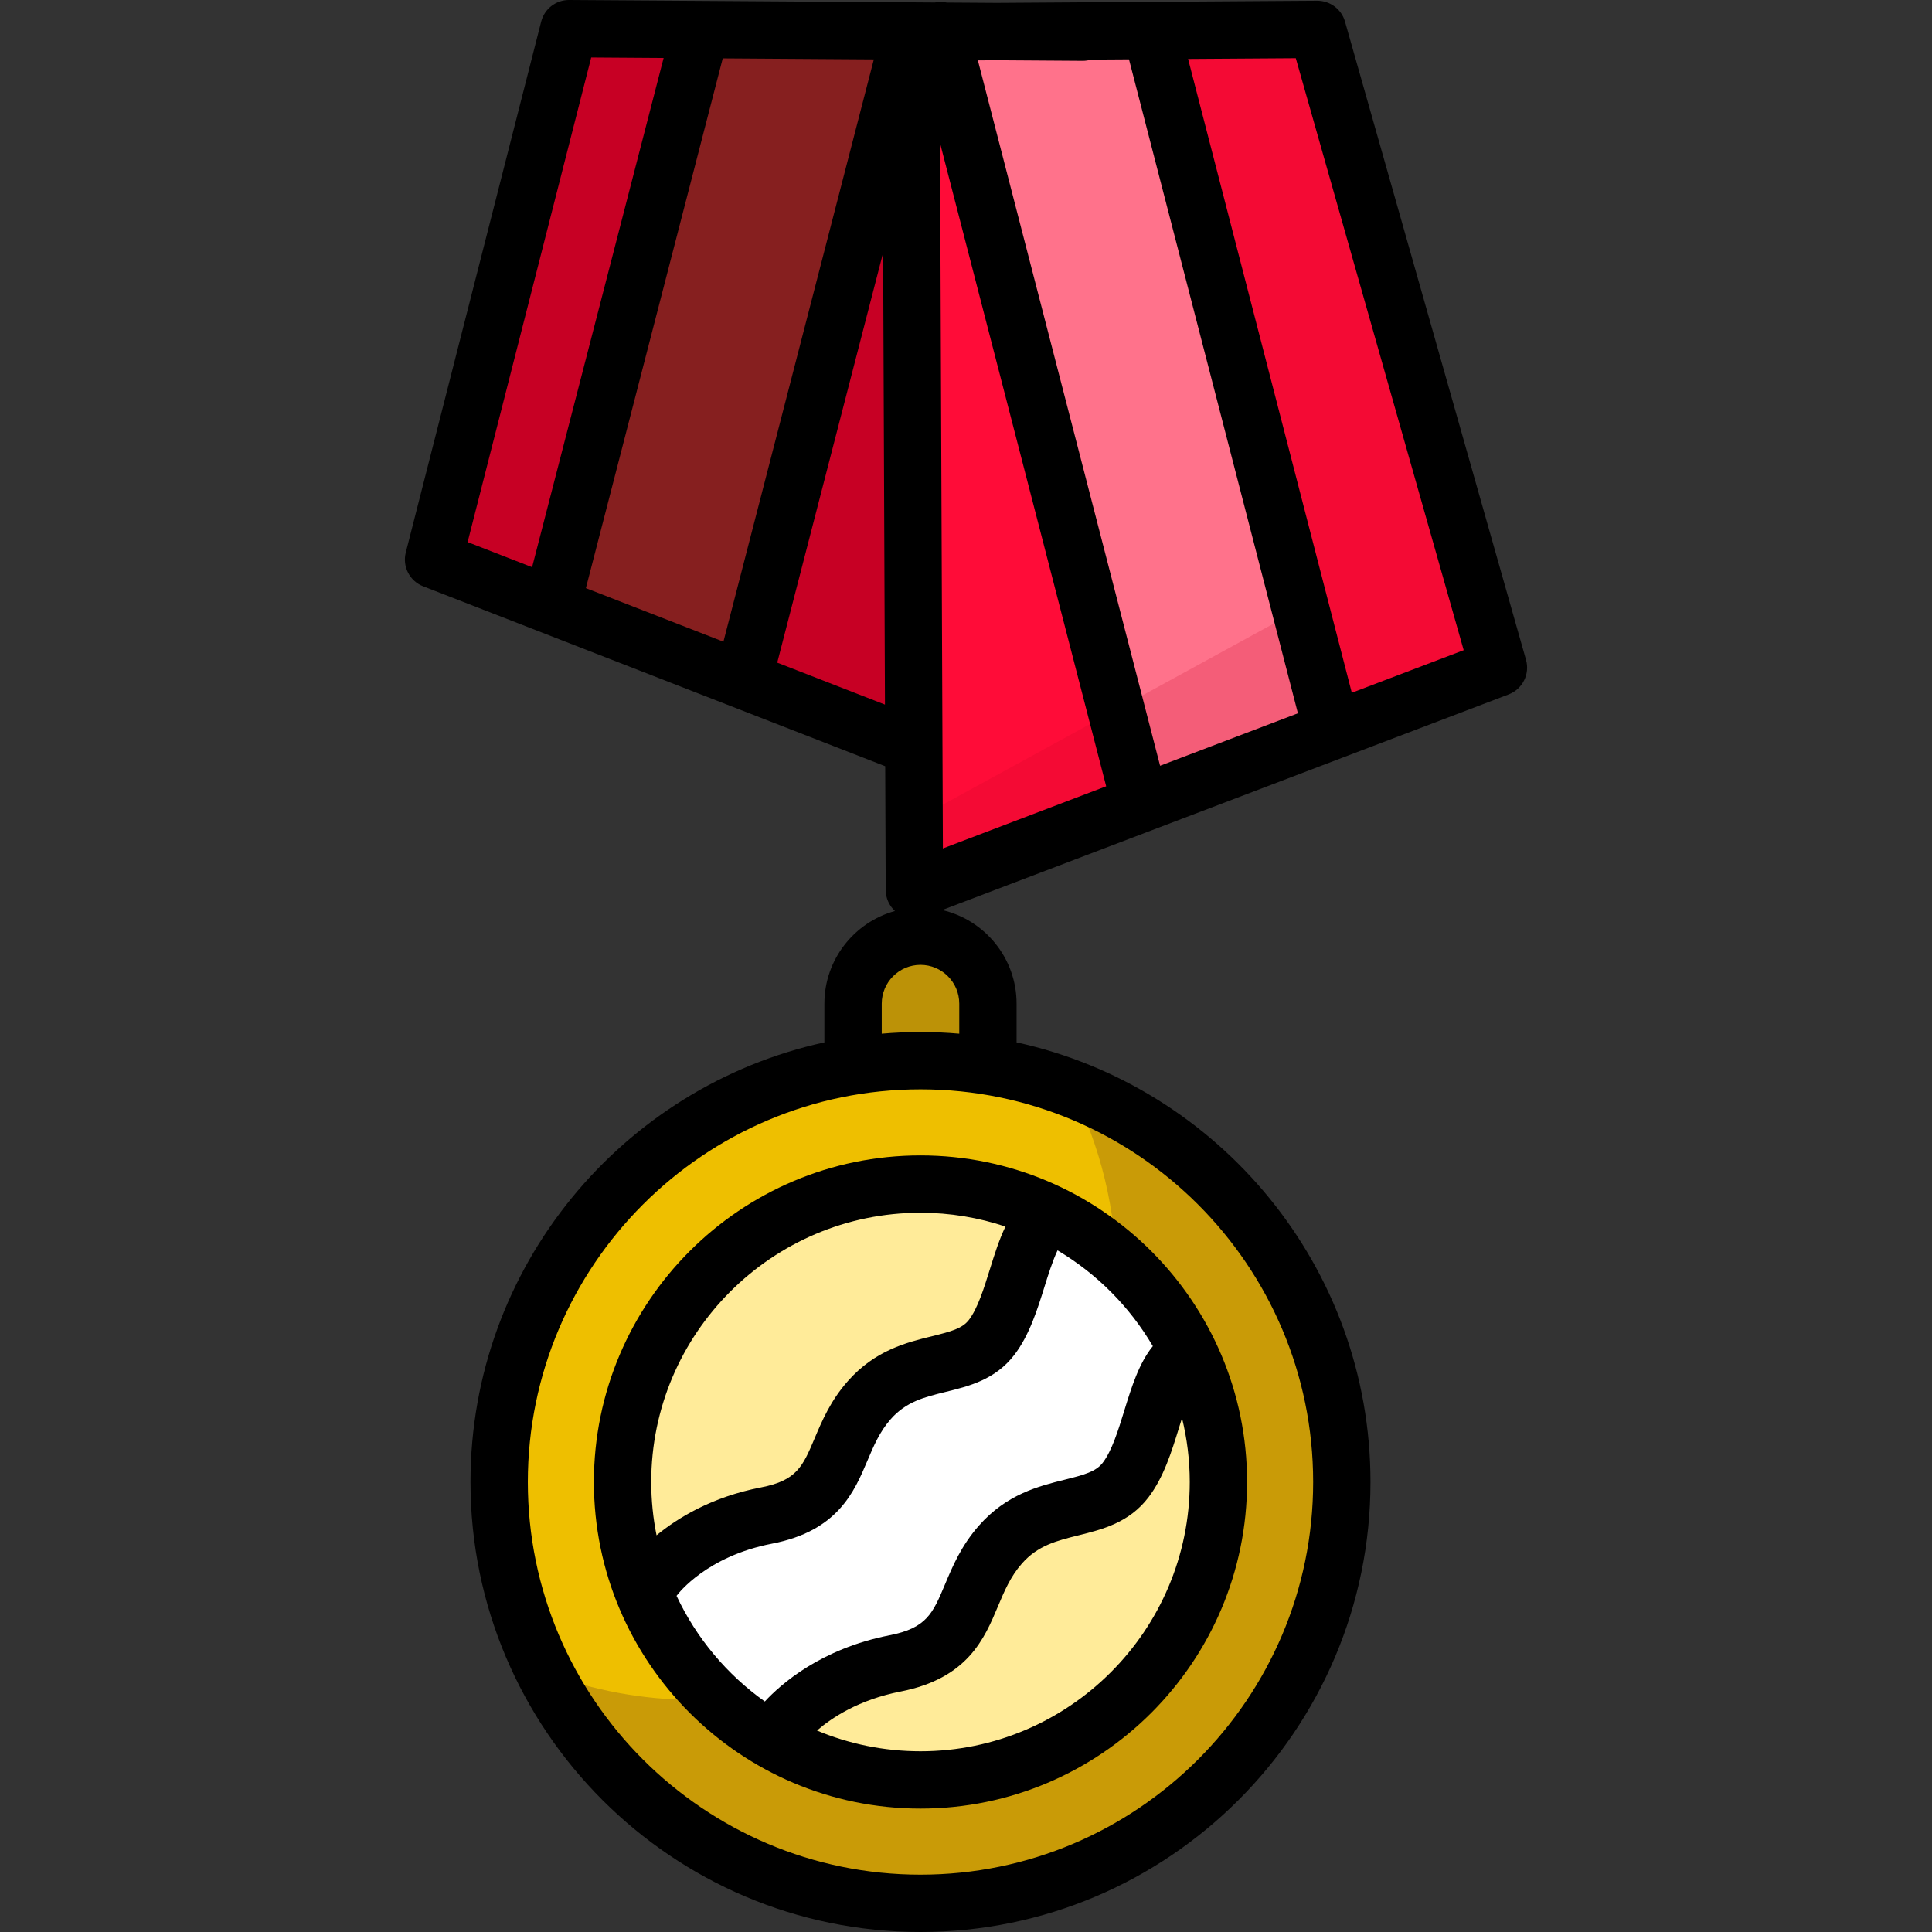 <?xml version="1.0" encoding="iso-8859-1"?>
<!-- Uploaded to: SVG Repo, www.svgrepo.com, Generator: SVG Repo Mixer Tools -->
<svg height="800px" width="800px" version="1.1" id="Layer_1" xmlns="http://www.w3.org/2000/svg" xmlns:xlink="http://www.w3.org/1999/xlink" 
	 viewBox="0 0 511.999 511.999" xml:space="preserve">
<rect x="0" y="0" width="511.999" height="511.999" fill="#333333" stroke="none"/>
<polyline style="fill:#C70024;" points="286.95,8.516 150.781,7.597 114.898,148.294 242.165,197.855 "/>
<polygon style="opacity:0.58;fill:#56361D;enable-background:new    ;" points="241.4,8.086 196.931,180.24 146.225,160.494 
	185.594,8.086 "/>
<polygon style="fill:#FF0C38;" points="397.1,176.928 242.221,234.896 241.4,8.516 349.13,7.79 "/>
<path style="fill:#DDB200;" d="M261.809,278.049v-15.115c0-9.829-8.041-17.869-17.869-17.869l0,0
	c-9.829,0-17.869,8.041-17.869,17.869v15.115v17.214h35.739V278.049z"/>
<path style="opacity:0.27;fill:#663C1D;enable-background:new    ;" d="M261.809,278.049v-15.115
	c0-9.829-8.041-17.869-17.869-17.869l0,0c-9.829,0-17.869,8.041-17.869,17.869v15.115v17.214h35.739V278.049z"/>
<circle style="fill:#EEBF00;" cx="243.937" cy="392.75" r="111.657"/>
<path style="opacity:0.27;fill:#663C1D;enable-background:new    ;" d="M283.86,288.326c7.706,15.168,12.054,32.329,12.054,50.507
	c0,61.667-49.991,111.657-111.657,111.657c-13.949,0-27.298-2.566-39.609-7.238c18.437,36.287,56.115,61.151,99.604,61.151
	c61.667,0,111.657-49.991,111.657-111.657C355.908,345.028,325.973,304.309,283.86,288.326z"/>
<circle style="fill:#FFEB99;" cx="243.937" cy="392.75" r="78.954"/>
<path style="fill:#FFFFFF;" d="M236.92,440.816c21.29-4.165,16.919-18.977,27.899-31.473c10.979-12.497,25.79-7.406,33.195-17.125
	c6.786-8.907,9.882-27.112,16.996-33.28c-7.738-16.303-20.889-29.539-37.141-37.366c-6.299,6.852-8.992,24.522-15.367,32.846
	c-7.244,9.456-21.668,4.455-32.402,16.608c-10.734,12.153-6.511,26.602-27.276,30.608c-16.422,3.168-28.653,14.409-33.054,18.973
	c6.416,17.004,18.532,31.202,34.019,40.281C208.598,455.579,220.669,443.996,236.92,440.816z"/>
<polygon style="fill:#FF728B;" points="305.986,8.086 250.277,8.462 302.073,208.983 355.597,200.145 "/>
<polygon style="opacity:0.18;fill:#C70024;enable-background:new    ;" points="348.75,7.79 306.318,9.368 345.464,160.917 
	241.779,217.657 243.939,232.204 396.721,176.928 "/>
<path d="M404.409,174.855L356.439,5.716c-0.933-3.287-3.928-5.521-7.361-5.524l-84.903,0.573l-13.281-0.089
	c-1.013-0.224-2.084-0.241-3.158-0.021l-4.976-0.033c-0.892-0.163-1.781-0.164-2.634-0.018L150.832,0c-0.018,0-0.034,0-0.052,0
	c-3.47,0-6.502,2.353-7.361,5.719l-35.883,140.697c-0.949,3.721,1.027,7.564,4.605,8.957l122.447,47.683l0.133,32.824
	c0.008,2.125,0.912,4.126,2.449,5.546c-10.767,2.973-18.698,12.847-18.698,24.546v10.264
	c-53.562,11.698-93.788,59.489-93.788,116.508c0,65.757,53.497,119.254,119.254,119.254s119.254-53.497,119.254-119.254
	c0-57.019-40.227-104.811-93.789-116.508v-10.264c0-12.061-8.432-22.185-19.709-24.802l105.958-40.336c0.001,0,0.002,0,0.003-0.001
	l44.145-16.805C403.484,182.627,405.484,178.644,404.409,174.855z M307.435,202.933L259.147,15.993l5.01-0.033l22.742,0.154
	c0.018,0,0.034,0,0.053,0c0.76,0,1.492-0.114,2.184-0.322l10.055-0.068l44.767,173.307L307.435,202.933z M155.268,155.862
	l36.265-140.393l40.044,0.27l-39.861,154.316L155.268,155.862z M156.674,15.234l19.193,0.13L141.01,150.309l-17.087-6.654
	L156.674,15.234z M205.974,175.608l28.065-108.647l0.483,119.764L205.974,175.608z M348,392.746
	c0,57.379-46.682,104.06-104.06,104.06c-57.379,0-104.06-46.682-104.06-104.06s46.681-104.06,104.06-104.06
	C301.319,288.685,348,335.366,348,392.746z M254.212,265.972v7.965c-3.387-0.291-6.811-0.447-10.272-0.447
	s-6.885,0.157-10.272,0.448v-7.966c0-5.664,4.608-10.272,10.272-10.272S254.212,260.308,254.212,265.972z M249.761,197.648
	c0-0.004,0-0.008,0-0.011l-0.644-159.723l44.031,170.46l-43.276,16.475L249.761,197.648z M358.245,183.591L314.857,15.618
	l28.542-0.192l44.494,156.88L358.245,183.591z"/>
<path d="M157.388,392.746c0,47.724,38.827,86.55,86.551,86.55s86.55-38.826,86.55-86.55s-38.826-86.55-86.55-86.55
	S157.388,345.021,157.388,392.746z M243.939,321.389c7.868,0,15.433,1.299,22.517,3.662c-1.687,3.499-2.918,7.436-4.127,11.319
	c-1.587,5.101-3.23,10.375-5.57,13.43c-1.719,2.245-4.669,3.058-9.734,4.303c-6.729,1.654-15.102,3.711-22.329,11.896
	c-4.593,5.199-6.834,10.501-8.812,15.179c-3.143,7.436-4.721,11.167-14.209,12.998c-13.047,2.517-22.118,8.113-27.682,12.692
	c-0.921-4.566-1.409-9.288-1.409-14.122C172.582,353.4,204.593,321.389,243.939,321.389z M243.939,464.102
	c-9.715,0-18.98-1.958-27.429-5.49c3.921-3.401,11.099-8.177,22.155-10.34c17.788-3.48,22.219-14.037,25.778-22.52
	c1.712-4.08,3.33-7.934,6.369-11.394c4.215-4.798,9.224-6.043,15.024-7.486c6.273-1.559,13.384-3.327,18.507-10.049
	c4.05-5.315,6.13-12.058,8.143-18.58c0.229-0.74,0.485-1.57,0.76-2.434c1.328,5.432,2.048,11.101,2.048,16.937
	C315.295,432.091,283.285,464.102,243.939,464.102z M305.51,356.745c-3.681,4.534-5.637,10.847-7.541,17.018
	c-1.621,5.253-3.296,10.685-5.71,13.852c-1.797,2.359-4.848,3.211-10.085,4.513c-6.871,1.708-15.422,3.833-22.774,12.202
	c-4.676,5.322-6.954,10.751-8.965,15.542c-3.231,7.701-4.854,11.566-14.686,13.489c-18.193,3.56-28.801,12.948-33.064,17.553
	c-10.02-7.127-18.128-16.766-23.392-28.002c0.051-0.066,0.106-0.124,0.155-0.19c0.313-0.418,7.865-10.301,25.103-13.626
	c17.448-3.366,21.816-13.698,25.325-22.001c1.673-3.958,3.254-7.696,6.205-11.037c4.082-4.622,8.941-5.816,14.567-7.199
	c6.149-1.511,13.12-3.224,18.17-9.817c3.982-5.198,6.124-12.08,8.015-18.152c0.825-2.648,2.127-6.823,3.425-9.527
	C290.673,337.543,299.379,346.298,305.51,356.745z"/>
</svg>